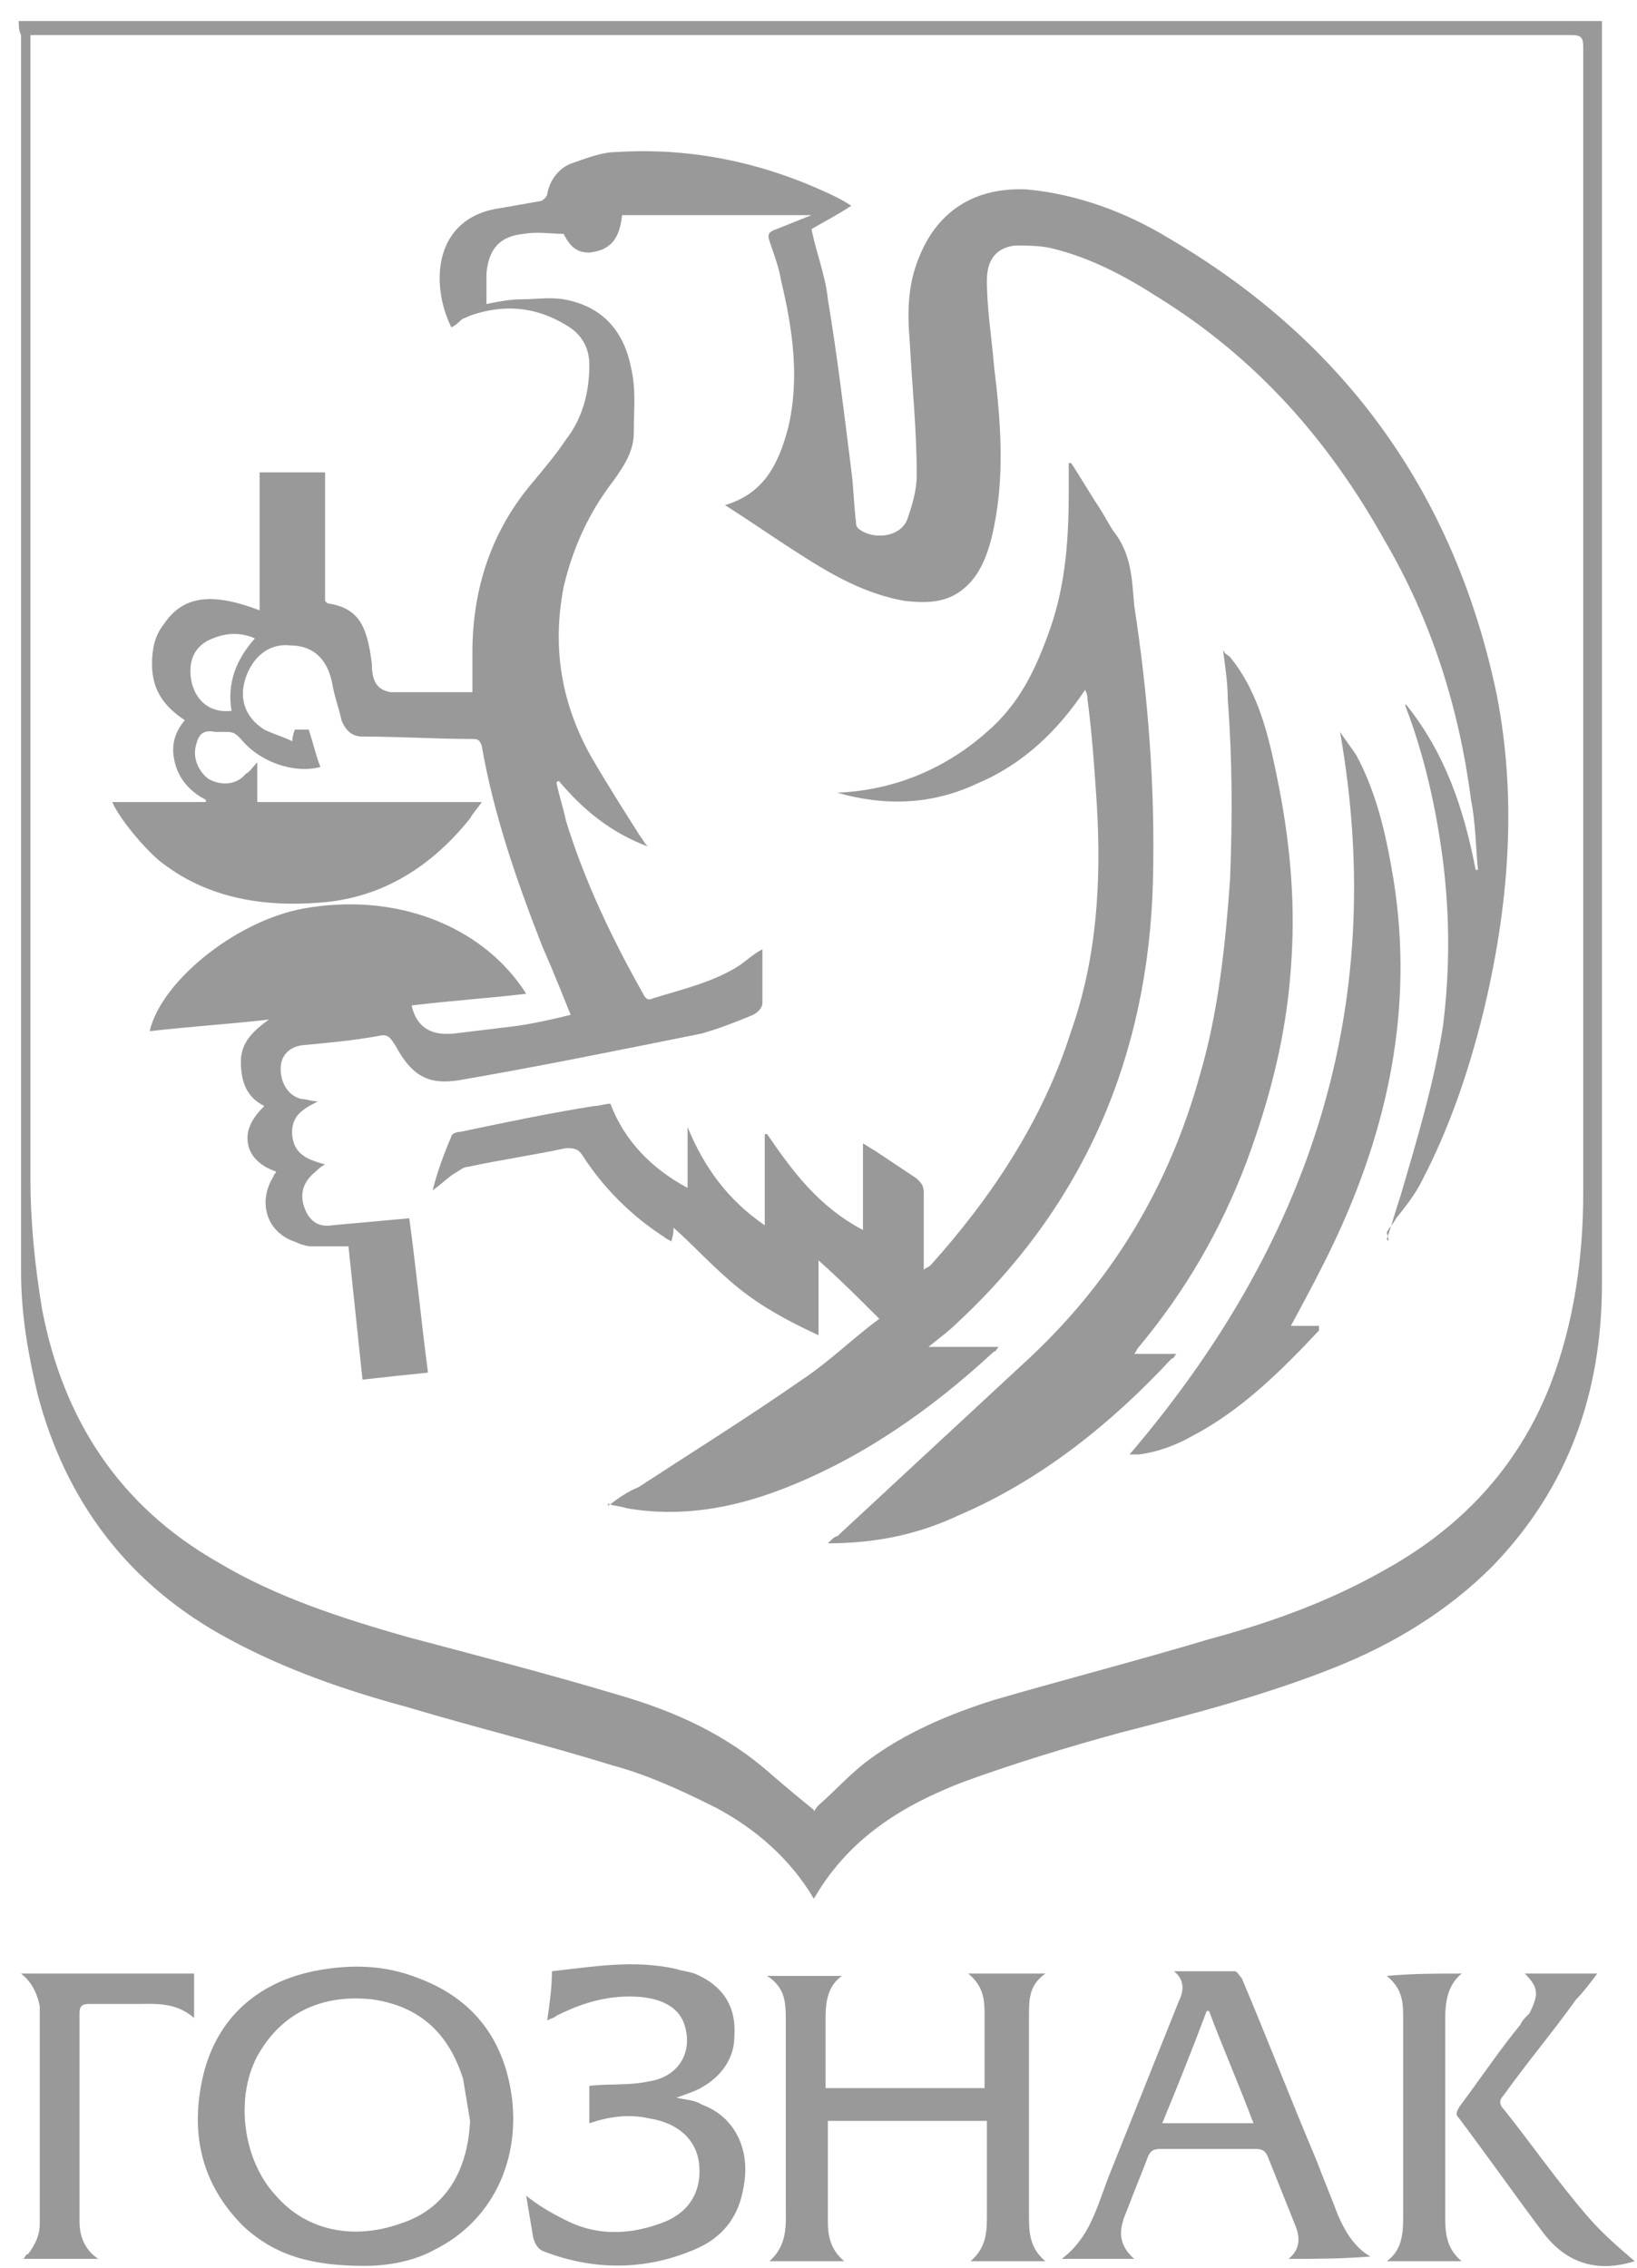 <?xml version="1.0" encoding="UTF-8"?> <svg xmlns="http://www.w3.org/2000/svg" width="70" height="97" viewBox="0 0 70 97" fill="none"> <path d="M0.801 0.9C23.401 0.9 45.901 0.9 68.501 0.9C68.501 1.1 68.501 1.2 68.501 1.4C68.501 19.2 68.501 37.1 68.501 54.9C68.501 59.5 67.101 63.6 63.801 67.001C61.901 68.9 59.601 70.3 57.101 71.3C54.101 72.5 51.001 73.301 47.901 74.101C45.701 74.701 43.401 75.401 41.201 76.201C38.601 77.201 36.301 78.601 34.801 81.201C33.801 79.501 32.301 78.2 30.601 77.3C29.201 76.6 27.701 75.9 26.201 75.501C23.301 74.6 20.401 73.9 17.401 73.001C14.801 72.3 12.201 71.401 9.801 70.101C5.501 67.801 2.801 64.201 1.601 59.601C1.201 57.901 0.901 56.2 0.901 54.4C0.901 36.8 0.901 19.101 0.901 1.5C0.801 1.3 0.801 1.1 0.801 0.9ZM34.801 77.4C34.801 77.5 34.801 77.501 34.701 77.601C34.801 77.501 34.901 77.301 35.001 77.201C35.701 76.601 36.301 75.9 37.101 75.3C38.701 74.1 40.601 73.301 42.501 72.701C45.601 71.801 48.701 71.001 51.701 70.101C54.301 69.401 56.801 68.501 59.101 67.201C62.401 65.401 64.901 62.801 66.301 59.201C67.301 56.601 67.701 53.8 67.701 51.001C67.701 34.7 67.701 18.3 67.701 2C67.701 1.6 67.601 1.5 67.201 1.5C45.401 1.5 23.601 1.5 1.801 1.5C1.701 1.5 1.501 1.5 1.301 1.5C1.301 1.7 1.301 1.8 1.301 2C1.301 18.101 1.301 34.2 1.301 50.4C1.301 52.3 1.501 54.2 1.801 56.001C2.701 60.7 5.101 64.4 9.301 66.8C11.801 68.3 14.601 69.201 17.401 70.001C20.401 70.8 23.501 71.6 26.501 72.501C28.901 73.201 31.101 74.2 33.001 75.9C33.701 76.5 34.301 77 34.801 77.4Z" fill="#999999"></path> <path d="M15.601 96.901C13.4 96.901 11.801 96.501 10.401 95.201C8.601 93.401 8.101 91.201 8.701 88.701C9.301 86.301 11.001 84.8 13.401 84.3C14.901 84.001 16.401 84.001 17.901 84.601C20.301 85.501 21.601 87.3 21.901 89.8C22.201 92.501 21 95.001 18.601 96.201C17.701 96.701 16.601 96.901 15.601 96.901ZM20.101 90.701C20 90.101 19.901 89.501 19.801 88.901C19.201 87.001 18.001 85.801 15.901 85.501C14.001 85.301 12.3 85.901 11.2 87.601C10.001 89.401 10.301 92.301 11.801 93.901C13.101 95.401 15.101 95.801 17.101 95.101C19 94.501 20 92.901 20.101 90.701Z" fill="#999999"></path> <path d="M44.701 84.4C44.001 84.9 44.001 85.501 44.001 86.201C44.001 89.101 44.001 92 44.001 94.9C44.001 95.6 44.101 96.201 44.701 96.701C43.601 96.701 42.601 96.701 41.501 96.701C42.201 96.101 42.201 95.401 42.201 94.701C42.201 93.401 42.201 92.101 42.201 90.701C39.901 90.701 37.701 90.701 35.401 90.701C35.401 90.801 35.401 91.001 35.401 91.101C35.401 92.401 35.401 93.701 35.401 95.001C35.401 95.6 35.501 96.201 36.101 96.701C35.001 96.701 34.001 96.701 32.901 96.701C33.701 96.001 33.601 95.1 33.601 94.3C33.601 91.7 33.601 89.1 33.601 86.4C33.601 85.7 33.601 85.001 32.801 84.501C33.901 84.501 34.901 84.501 36.001 84.501C35.301 85.001 35.301 85.8 35.301 86.501C35.301 87.4 35.301 88.3 35.301 89.3C37.601 89.3 39.801 89.3 42.101 89.3C42.101 88.9 42.101 88.601 42.101 88.201C42.101 87.501 42.101 86.801 42.101 86.101C42.101 85.401 42.001 84.9 41.401 84.4C42.501 84.4 43.501 84.4 44.701 84.4Z" fill="#999999"></path> <path d="M28.901 89.701C29.301 89.801 29.701 89.801 30.001 90.001C31.401 90.501 32.101 91.901 31.801 93.501C31.601 94.801 30.901 95.701 29.701 96.201C27.601 97.101 25.401 97.101 23.301 96.301C23.001 96.201 22.901 96.001 22.801 95.701C22.701 95.101 22.601 94.501 22.501 93.901C23.001 94.301 23.501 94.601 24.101 94.901C25.401 95.601 26.801 95.601 28.201 95.101C29.401 94.701 30.001 93.801 29.901 92.601C29.801 91.501 29.001 90.801 27.801 90.601C26.901 90.401 26.101 90.501 25.201 90.801C25.201 90.201 25.201 89.701 25.201 89.201C26.101 89.101 26.901 89.201 27.801 89.001C29.001 88.801 29.601 87.801 29.301 86.701C29.101 85.901 28.401 85.501 27.401 85.401C26.101 85.301 25.001 85.601 23.801 86.201C23.701 86.301 23.601 86.301 23.401 86.401C23.501 85.701 23.601 85.001 23.601 84.301C25.401 84.101 27.101 83.801 28.901 84.201C29.201 84.301 29.401 84.301 29.701 84.401C30.901 84.901 31.501 85.801 31.401 87.101C31.401 88.201 30.601 89.101 29.501 89.501C29.201 89.601 29.001 89.701 28.901 89.701Z" fill="#999999"></path> <path d="M55.1 96.601C55.6 96.201 55.6 95.701 55.4 95.201C55 94.201 54.6 93.201 54.2 92.201C54.1 92.001 54 91.901 53.7 91.901C52.3 91.901 51 91.901 49.6 91.901C49.3 91.901 49.2 92.001 49.1 92.201C48.8 93.001 48.5 93.701 48.2 94.501C47.9 95.201 47.7 95.901 48.5 96.601C47.4 96.601 46.5 96.601 45.4 96.601C46.6 95.701 46.9 94.401 47.4 93.101C48.4 90.601 49.4 88.101 50.4 85.601C50.6 85.201 50.7 84.701 50.2 84.301C51.1 84.301 52 84.301 52.8 84.301C52.9 84.301 53 84.501 53.1 84.601C54.2 87.201 55.2 89.801 56.3 92.401C56.6 93.201 56.9 93.901 57.2 94.701C57.5 95.401 57.9 96.101 58.6 96.501C57.3 96.601 56.3 96.601 55.1 96.601ZM53.6 90.801C53 89.201 52.3 87.601 51.7 86.001H51.6C51 87.601 50.4 89.101 49.7 90.801C51.1 90.801 52.3 90.801 53.6 90.801Z" fill="#999999"></path> <path d="M0.9 84.4C3.4 84.4 5.8 84.4 8.3 84.4C8.3 85 8.3 85.7 8.3 86.3C7.5 85.6 6.6 85.701 5.8 85.701C5.1 85.701 4.5 85.701 3.8 85.701C3.5 85.701 3.4 85.801 3.4 86.101C3.4 89.101 3.4 92.001 3.4 95.001C3.4 95.6 3.6 96.201 4.2 96.601C3.1 96.601 2.1 96.601 1 96.601C1.1 96.501 1.1 96.4 1.2 96.4C1.5 96 1.7 95.601 1.7 95.101C1.7 92.001 1.7 88.9 1.7 85.8C1.6 85.3 1.4 84.8 0.9 84.4Z" fill="#999999"></path> <path d="M65.201 84.4C66.301 84.4 67.301 84.4 68.301 84.4C68.001 84.8 67.701 85.201 67.401 85.501C66.401 86.9 65.301 88.201 64.301 89.601C64.101 89.801 64.101 90.001 64.301 90.201C65.501 91.701 66.601 93.3 67.901 94.8C68.501 95.5 69.201 96.101 69.901 96.701C68.301 97.201 67.001 96.8 66.001 95.501C64.801 93.9 63.601 92.201 62.401 90.601C62.201 90.401 62.301 90.301 62.401 90.101C63.301 88.901 64.101 87.701 65.001 86.601C65.101 86.401 65.201 86.301 65.401 86.101C65.801 85.301 65.801 85 65.201 84.4Z" fill="#999999"></path> <path d="M62.501 84.4C61.901 84.9 61.801 85.6 61.801 86.3C61.801 89.2 61.801 92 61.801 94.9C61.801 95.6 61.901 96.201 62.501 96.701C61.401 96.701 60.401 96.701 59.301 96.701C60.001 96.201 60.001 95.401 60.001 94.701C60.001 91.901 60.001 89.001 60.001 86.201C60.001 85.501 59.901 85.001 59.301 84.501C60.401 84.4 61.401 84.4 62.501 84.4Z" fill="#999999"></path> <path d="M59.301 53C59.501 52.4 59.701 51.7 59.901 51.1C60.601 48.7 61.301 46.4 61.701 43.9C62.001 41.5 62.001 39.2 61.701 36.8C61.401 34.5 60.901 32.301 60.101 30.201C60.101 30.201 60.101 30.201 60.101 30.101C61.801 32.2 62.601 34.601 63.101 37.201H63.201C63.101 36.201 63.101 35.201 62.901 34.201C62.401 30.301 61.201 26.5 59.201 23.101C56.801 18.8 53.701 15.301 49.501 12.701C48.101 11.801 46.601 11.001 44.901 10.601C44.401 10.501 43.901 10.5 43.401 10.5C42.601 10.6 42.201 11.1 42.201 12C42.201 13.2 42.401 14.4 42.501 15.601C42.801 18.101 43.001 20.5 42.401 23C42.201 23.8 41.901 24.5 41.401 25C40.601 25.8 39.701 25.801 38.701 25.701C37.001 25.401 35.601 24.601 34.201 23.701C33.101 23.001 32.101 22.3 31.001 21.601C32.701 21.101 33.301 19.8 33.701 18.3C34.201 16.2 33.901 14.1 33.401 12C33.301 11.4 33.101 10.9 32.901 10.3C32.801 10 32.901 9.9 33.201 9.8C33.701 9.6 34.201 9.401 34.701 9.201C32.001 9.201 29.301 9.201 26.601 9.201C26.501 10.101 26.201 10.7 25.201 10.8C24.701 10.8 24.401 10.6 24.101 10C23.501 10 23.001 9.9 22.401 10C21.401 10.1 20.901 10.601 20.801 11.701C20.801 12.101 20.801 12.5 20.801 13C21.301 12.9 21.801 12.8 22.301 12.8C22.901 12.8 23.501 12.7 24.101 12.8C25.801 13.1 26.701 14.2 27.001 15.8C27.201 16.7 27.101 17.6 27.101 18.5C27.101 19.3 26.701 19.901 26.201 20.601C25.201 21.901 24.501 23.401 24.101 25.101C23.601 27.701 24.001 30.1 25.301 32.4C26.001 33.6 26.701 34.7 27.401 35.8C27.501 35.9 27.501 36.001 27.701 36.201C26.101 35.601 24.901 34.6 23.901 33.4C23.901 33.4 23.801 33.4 23.801 33.5C23.901 34 24.101 34.6 24.201 35.1C25.001 37.7 26.201 40.2 27.501 42.5C27.601 42.7 27.701 42.801 27.901 42.701C29.201 42.301 30.501 42 31.601 41.3C31.901 41.1 32.201 40.8 32.601 40.6C32.601 41.401 32.601 42.1 32.601 42.9C32.601 43.1 32.401 43.3 32.201 43.4C31.501 43.7 30.701 44.001 30.001 44.201C26.501 44.901 23.101 45.601 19.601 46.201C18.301 46.401 17.601 46.001 16.901 44.701C16.701 44.401 16.601 44.2 16.201 44.3C15.101 44.5 14.001 44.601 12.901 44.701C12.301 44.801 12.001 45.201 12.001 45.701C12.001 46.401 12.401 46.9 12.901 47C13.101 47 13.301 47.1 13.601 47.1C13.001 47.401 12.401 47.7 12.501 48.6C12.601 49.401 13.201 49.6 13.901 49.8C13.701 49.9 13.601 50.001 13.501 50.1C13.001 50.501 12.801 51.001 13.001 51.6C13.201 52.2 13.601 52.5 14.201 52.4C15.301 52.3 16.401 52.2 17.501 52.1C17.801 54.3 18.001 56.401 18.301 58.701C17.301 58.801 16.401 58.9 15.501 59C15.301 57.1 15.101 55.2 14.901 53.3C14.401 53.3 13.801 53.3 13.301 53.3C13.101 53.3 12.801 53.2 12.601 53.1C11.401 52.7 11.001 51.4 11.701 50.3C11.701 50.2 11.801 50.2 11.801 50.1C11.201 49.901 10.701 49.5 10.601 48.9C10.501 48.3 10.801 47.8 11.301 47.3C10.501 46.9 10.301 46.2 10.301 45.4C10.301 44.6 10.801 44.1 11.501 43.6C9.801 43.8 8.101 43.901 6.401 44.1C6.901 41.901 10.301 39.2 13.301 38.8C17.301 38.2 20.801 39.8 22.501 42.5C20.801 42.7 19.201 42.8 17.601 43C17.801 43.9 18.401 44.301 19.401 44.201C20.201 44.101 21.101 44 21.901 43.9C22.701 43.8 23.601 43.6 24.401 43.4C24.001 42.4 23.601 41.4 23.201 40.5C22.101 37.7 21.101 34.8 20.601 31.9C20.501 31.6 20.401 31.601 20.101 31.601C18.601 31.601 17.101 31.5 15.501 31.5C15.101 31.5 14.801 31.3 14.601 30.8C14.501 30.3 14.301 29.801 14.201 29.201C14.001 28.201 13.401 27.601 12.401 27.601C11.501 27.5 10.801 28.1 10.501 29C10.201 29.9 10.501 30.701 11.301 31.201C11.701 31.401 12.101 31.501 12.501 31.701C12.501 31.401 12.601 31.301 12.601 31.201C12.801 31.201 13.101 31.201 13.201 31.201C13.401 31.801 13.501 32.3 13.701 32.8C12.601 33.1 11.101 32.6 10.301 31.601C10.101 31.401 10.001 31.3 9.701 31.3C9.501 31.3 9.301 31.3 9.201 31.3C8.701 31.2 8.501 31.4 8.401 31.8C8.201 32.4 8.501 33 8.901 33.3C9.401 33.6 10.101 33.6 10.501 33.1C10.701 33.001 10.801 32.8 11.001 32.6C11.001 33.2 11.001 33.7 11.001 34.3C12.601 34.3 14.201 34.3 15.801 34.3C17.401 34.3 18.901 34.3 20.601 34.3C20.401 34.6 20.201 34.8 20.101 35C18.501 37 16.401 38.401 13.701 38.6C11.201 38.8 8.801 38.4 6.801 36.8C6.101 36.2 5.101 35 4.801 34.3C6.201 34.3 7.501 34.3 8.801 34.3V34.201C8.201 33.901 7.701 33.401 7.501 32.701C7.301 32.001 7.401 31.4 7.901 30.8C7.001 30.2 6.501 29.5 6.501 28.4C6.501 27.8 6.601 27.201 7.001 26.701C7.801 25.501 9.001 25.3 11.101 26.101C11.101 24.101 11.101 22.201 11.101 20.201C12.101 20.201 12.901 20.201 13.901 20.201C13.901 22.101 13.901 24.001 13.901 25.701C14.001 25.801 14.001 25.8 14.001 25.8C15.301 26 15.701 26.7 15.901 28.4C15.901 29.1 16.101 29.5 16.701 29.601H16.801C17.901 29.601 19.101 29.601 20.201 29.601C20.201 29 20.201 28.4 20.201 27.9C20.201 25.2 21.001 22.701 22.801 20.601C23.301 20 23.801 19.4 24.201 18.8C24.901 17.9 25.201 16.8 25.201 15.601C25.201 14.9 24.901 14.3 24.201 13.9C22.901 13.1 21.501 13 20.101 13.5C19.901 13.6 19.801 13.601 19.701 13.701C19.601 13.801 19.501 13.9 19.301 14C18.401 12.2 18.501 9.3 21.401 8.9C22.001 8.8 22.501 8.701 23.101 8.601C23.201 8.601 23.401 8.4 23.401 8.3C23.501 7.7 23.901 7.2 24.401 7C25.001 6.8 25.701 6.5 26.401 6.5C29.701 6.3 32.801 7 35.701 8.4C35.901 8.5 36.101 8.6 36.401 8.8C35.801 9.2 35.201 9.5 34.701 9.8C34.901 10.8 35.301 11.8 35.401 12.8C35.801 15.2 36.101 17.701 36.401 20.101C36.501 20.8 36.501 21.5 36.601 22.3C36.601 22.4 36.601 22.5 36.701 22.601C37.301 23.101 38.501 23.001 38.801 22.201C39.001 21.601 39.201 21 39.201 20.3C39.201 18.4 39.001 16.5 38.901 14.601C38.801 13.4 38.801 12.2 39.301 11C40.101 9 41.701 8.001 43.901 8.101C46.101 8.301 48.201 9.101 50.001 10.201C57.501 14.601 62.201 21.101 64.001 29.701C64.901 34.301 64.501 38.9 63.401 43.4C62.801 45.8 62.001 48.2 60.801 50.5C60.501 51.1 60.101 51.6 59.701 52.1C59.601 52.3 59.401 52.501 59.301 52.701C59.401 53.101 59.401 53.1 59.301 53ZM9.901 30.4C9.701 29.2 10.101 28.2 10.901 27.3C10.201 27 9.601 27.1 9.101 27.3C8.301 27.6 8.001 28.301 8.201 29.201C8.401 30.001 9.001 30.5 9.901 30.4Z" fill="#999999"></path> <path d="M26.001 64.401C26.401 64.101 26.801 63.801 27.301 63.601C29.601 62.101 32.001 60.601 34.301 59.001C35.501 58.201 36.501 57.201 37.601 56.401C36.701 55.501 35.901 54.701 35.001 53.901C35.001 54.901 35.001 56.001 35.001 57.101C33.701 56.501 32.601 55.901 31.601 55.101C30.601 54.301 29.701 53.301 28.801 52.501C28.801 52.601 28.801 52.801 28.701 53.101C28.601 53.001 28.501 53.001 28.401 52.901C27.001 52.001 25.801 50.801 24.901 49.401C24.701 49.101 24.501 49.101 24.201 49.101C22.801 49.401 21.401 49.601 20.001 49.901C19.801 49.901 19.601 50.101 19.401 50.201C19.101 50.401 18.801 50.701 18.501 50.901C18.701 50.101 19.001 49.301 19.301 48.601C19.301 48.501 19.501 48.401 19.701 48.401C21.601 48.001 23.501 47.601 25.401 47.301C25.601 47.301 25.901 47.201 26.101 47.201C26.701 48.801 27.901 50.001 29.401 50.801C29.401 49.901 29.401 49.101 29.401 48.201C30.101 49.901 31.101 51.301 32.701 52.401C32.701 51.001 32.701 49.801 32.701 48.501H32.801C33.901 50.101 35.001 51.601 36.901 52.601C36.901 51.301 36.901 50.201 36.901 48.901C37.101 49.001 37.201 49.101 37.401 49.201C38.001 49.601 38.601 50.001 39.201 50.401C39.401 50.601 39.501 50.701 39.501 51.001C39.501 52.101 39.501 53.101 39.501 54.301C39.601 54.201 39.701 54.201 39.801 54.101C42.401 51.201 44.601 47.901 45.801 44.101C46.901 41.001 47.101 37.701 46.901 34.401C46.801 32.901 46.701 31.401 46.501 29.901C46.501 29.801 46.501 29.701 46.401 29.501C45.201 31.301 43.701 32.701 41.801 33.501C39.901 34.401 37.901 34.501 35.801 33.901C38.201 33.801 40.401 32.901 42.201 31.301C43.601 30.101 44.301 28.601 44.901 26.901C45.601 24.901 45.701 22.901 45.701 20.901C45.701 20.501 45.701 20.201 45.701 19.801H45.801C46.201 20.401 46.601 21.101 47.001 21.701C47.201 22.001 47.401 22.401 47.601 22.701C48.401 23.701 48.401 24.801 48.501 25.901C49.101 29.801 49.401 33.701 49.301 37.701C49.101 45.101 46.401 51.501 40.901 56.601C40.601 56.901 40.201 57.201 39.701 57.601C40.301 57.601 40.801 57.601 41.201 57.601C41.701 57.601 42.101 57.601 42.701 57.601C42.601 57.701 42.601 57.801 42.501 57.801C39.801 60.301 36.801 62.401 33.401 63.701C31.301 64.501 29.101 64.901 26.801 64.501C26.501 64.401 26.201 64.401 26.001 64.301C26.001 64.501 26.001 64.501 26.001 64.401Z" fill="#999999"></path> <path d="M48.5 57.901C49.1 57.901 49.7 57.901 50.3 57.901C50.2 58.001 50.2 58.101 50.1 58.101C47.5 60.901 44.5 63.301 41 64.801C39.3 65.601 37.5 66.001 35.4 66.001C35.6 65.801 35.7 65.701 35.8 65.701C38.6 63.101 41.3 60.601 44.1 58.001C47.6 54.701 50 50.701 51.3 46.001C52.1 43.301 52.4 40.401 52.6 37.601C52.7 35.001 52.7 32.501 52.5 29.901C52.5 29.201 52.4 28.601 52.3 27.801C52.4 28.001 52.5 28.001 52.6 28.101C53.9 29.701 54.3 31.701 54.7 33.701C55.2 36.301 55.4 38.801 55.2 41.401C55 44.301 54.3 47.001 53.3 49.701C52.2 52.601 50.7 55.201 48.7 57.601C48.6 57.701 48.6 57.801 48.5 57.901Z" fill="#999999"></path> <path d="M57.301 31.301C57.501 31.601 57.801 32.001 58.001 32.301C58.801 33.801 59.201 35.401 59.501 37.101C60.501 42.601 59.501 47.801 57.201 52.801C56.601 54.101 55.901 55.401 55.201 56.701C55.601 56.701 56.001 56.701 56.401 56.701C56.401 56.801 56.401 56.801 56.401 56.901C54.801 58.601 53.101 60.301 51.001 61.401C50.301 61.801 49.501 62.101 48.701 62.201C48.601 62.201 48.501 62.201 48.301 62.201C55.901 53.301 59.401 43.201 57.301 31.301Z" fill="#999999"></path> </svg> 